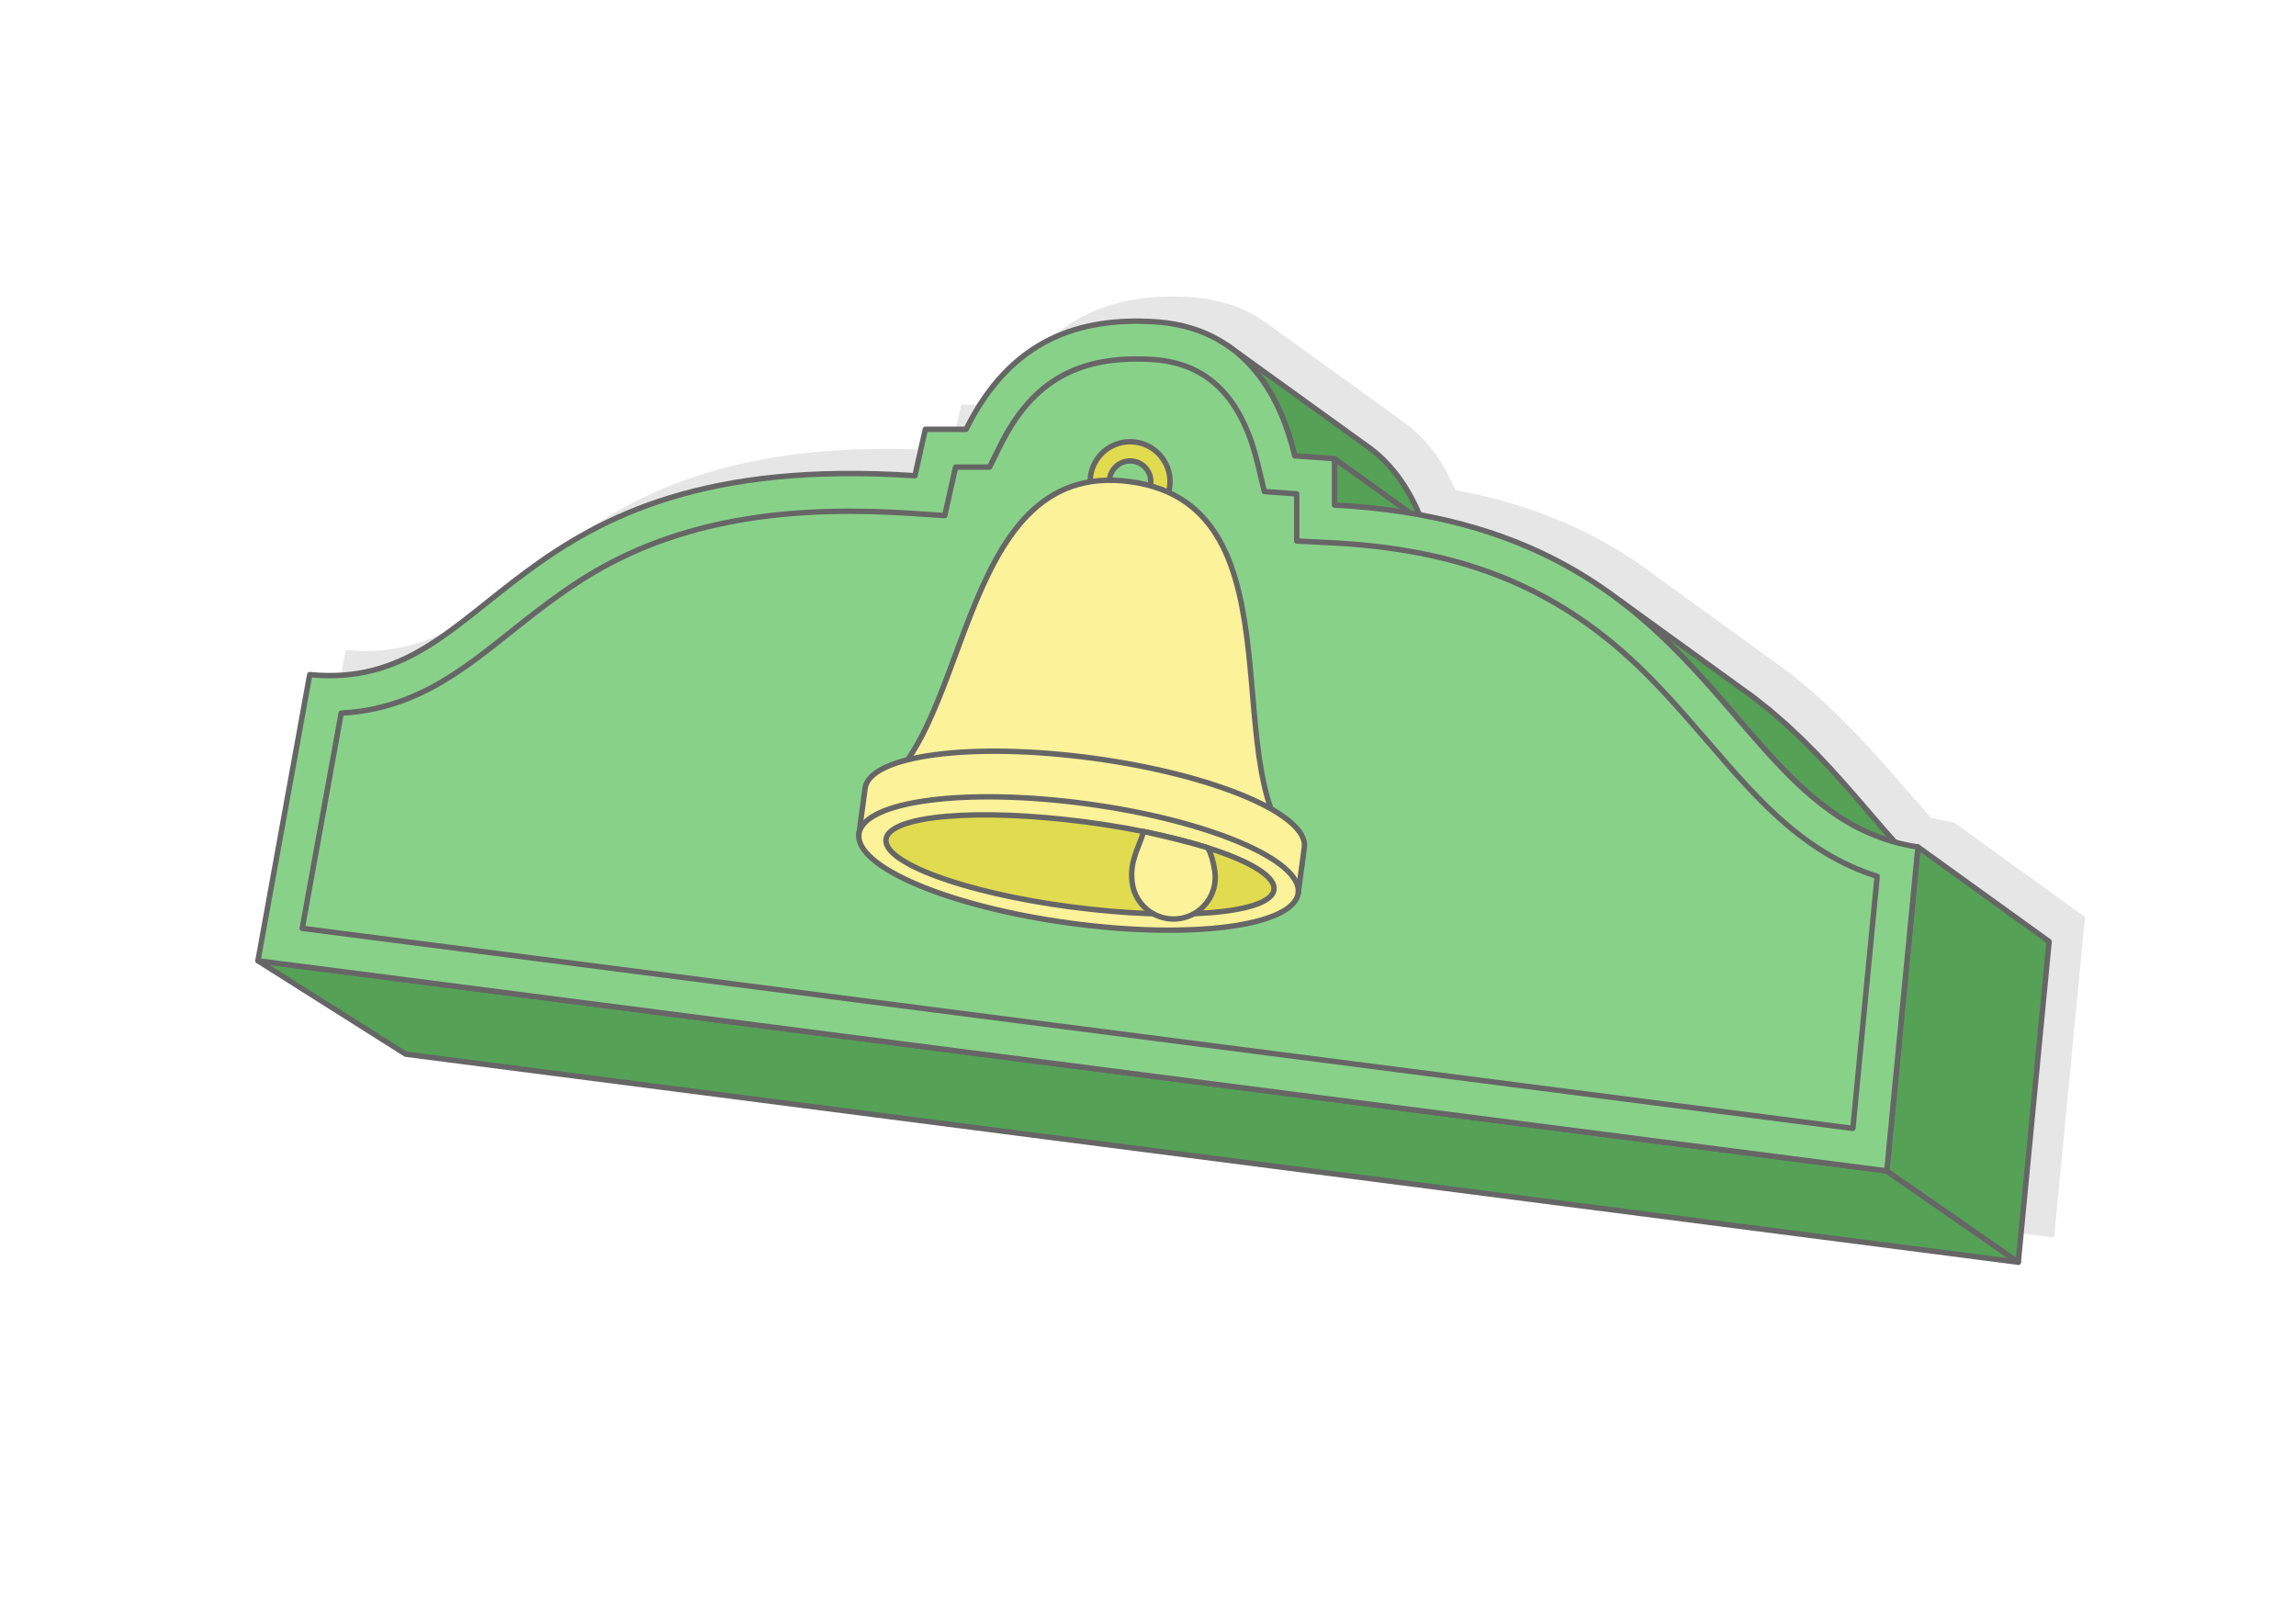 <?xml version="1.0" encoding="UTF-8"?>
<!DOCTYPE svg PUBLIC "-//W3C//DTD SVG 1.1//EN" "http://www.w3.org/Graphics/SVG/1.1/DTD/svg11.dtd">
<!-- Creator: CorelDRAW 2020 (64-Bit) -->
<svg xmlns="http://www.w3.org/2000/svg" xml:space="preserve" width="425px" height="300px" version="1.1" style="shape-rendering:geometricPrecision; text-rendering:geometricPrecision; image-rendering:optimizeQuality; fill-rule:evenodd; clip-rule:evenodd"
viewBox="0 0 301041.9 212500"
 xmlns:xlink="http://www.w3.org/1999/xlink"
 xmlns:xodm="http://www.corel.com/coreldraw/odm/2003">
 <defs>
  <style type="text/css">
   <![CDATA[
    .str0 {stroke:#666666;stroke-width:708.4;stroke-linecap:round;stroke-linejoin:round;stroke-miterlimit:2.613}
    .str1 {stroke:#666666;stroke-width:708.4;stroke-linecap:round;stroke-linejoin:round;stroke-miterlimit:2.613}
    .fil4 {fill:none}
    .fil5 {fill:#E0DB4F}
    .fil2 {fill:#55A156}
    .fil3 {fill:#88D189}
    .fil1 {fill:#E6E6E6}
    .fil6 {fill:#FBF299}
    .fil0 {fill:white}
   ]]>
  </style>
 </defs>
 <g id="Layer_x0020_1">
  <g id="_1738693912016">
   <polygon class="fil0" points="0,0 301041.9,0 301041.9,212500 0,212500 "/>
   <g>
    <path class="fil1" d="M38523.1 122745.6l6791.4 -37519.4c24960.3,2421.8 24463.1,-29741.7 79352,-26078 455.4,-2028.5 910.8,-4056.7 1366.1,-6085.2 1780.1,0 3559.9,0 5340.2,0 5895.9,-11930 15015.9,-14689.6 24712.9,-14100.3 3586.3,217.3 6830.3,1228.8 9606.5,3137.1l18100.6 13053.6c3399.7,2453.3 5374.4,5279.3 7017.1,9111.2 11414.3,2078.5 19701.2,6261.3 26277.4,11255l17586.9 12719.2c7332.2,5841.6 12222.6,11805.5 18311,18757.9l168.6 186.6c970.8,267.4 1975.8,487.5 3027.4,645.7l17195.7 12396.3 -4047.4 42044.4 -211433.9 -27277.1 -19372.5 -12247z"/>
    <g>
     <g>
      <polygon class="fil2 str0" points="212383,78744 229969.8,91463.2 232208.5,93246.7 234319.7,95084.6 236316.9,96964 238214.4,98872.5 240025.8,100797.1 241765.4,102725.5 243446.4,104644.8 245083.5,106542.1 246690.6,108405.1 248280.9,110221 249868.9,111977 251468.3,113660.4 253092.8,115258.4 254756.6,116758.4 256474,118148.1 239154.9,105698.2 237420.4,104294.6 235739.7,102779.3 234098.6,101165.3 232483.2,99465 230879,97691.1 229272.7,95857 227649.5,93975.2 225995.9,92058.6 224297.7,90120.1 222540.7,88172.2 220710.9,86228 218794.3,84300.2 216776.8,82401.8 214644.4,80545.5 "/>
      <polygon class="fil2 str0" points="247388.6,153522.6 264625.2,165494.1 53191.3,138217 33818.8,125970 "/>
      <polygon class="fil2 str0" points="160987.9,45324.1 179088.4,58377.7 179714.6,58829.6 180324,59313.1 180915.6,59828.8 181490.4,60376.8 182047,60957.4 182585.4,61571.3 183105.3,62218.1 183606.2,62898.4 184088,63612.7 184549.9,64360.9 184992.4,65143.5 185414.3,65960.8 185815.6,66812.7 186195.8,67699.9 186554.8,68622.7 186892.1,69581.1 187207.5,70575.4 187500.4,71606.7 187770.8,72673.8 169757.7,59764.8 169484.6,58686.7 169188.8,57645.3 168870.2,56640.8 168529.4,55672.7 168166.9,54740.5 167782.8,53844.5 167377.4,52983.8 166951.2,52158.4 166504.4,51367.8 166037.8,50612.1 165551.1,49890.6 165045.1,49203.4 164519.8,48550.1 163976.1,47930.1 163413.9,47343.5 162833.5,46789.9 162235.7,46269.2 161620.2,45780.6 "/>
      <polygon class="fil2 str0" points="174976.6,60137.2 192937.4,73042.4 192937.4,73437.9 192937.4,73825.8 192937.4,74207 192937.4,74583.1 192937.4,74954.7 192937.4,75323.1 192937.4,75689.4 192937.4,76054.5 192937.4,76419.7 192937.4,76785.9 192937.4,77154.3 192937.4,77525.9 192937.4,77902 192937.4,78283.5 192937.4,78671.2 192937.4,79066.6 174976.6,66222.1 174976.6,65822.7 174976.6,65431 174976.6,65045.7 174976.6,64665.9 174976.6,64290.5 174976.6,63918.4 174976.6,63548.4 174976.6,63179.5 174976.6,62810.9 174976.6,62440.9 174976.6,62068.7 174976.6,61693.4 174976.6,61313.5 174976.6,60928.3 174976.6,60536.6 "/>
      <polygon class="fil2 str0" points="251476.9,111053.4 268672.6,123449.7 264625.2,165494.1 247388.6,153522.6 "/>
     </g>
     <path class="fil3 str0" d="M251476.9 111053.4l-4088.3 42469.2 -213569.8 -27552.6 6791.4 -37519.4c24960.3,2421.8 24463.1,-29741.7 79352,-26078 455.4,-2028.5 910.7,-4056.7 1366.1,-6085.2 1780.1,0 3559.9,0 5340.2,0 5895.9,-11930 15015.9,-14689.6 24712.9,-14100.4 8825.5,536.3 15588,5879.1 18376.3,17577.8l5218.9 372.4c0,2152.4 0,3932.5 0,6084.9 50709.8,2649.6 50627.6,40940 76500.3,44831.3z"/>
     <path class="fil4 str1" d="M246125.7 114896.7c-2434.3,-762.4 -4754.1,-1828.8 -6976.7,-3194.1 -4920.1,-3022.5 -8913,-7219.3 -12691.6,-11529.2 -3822.7,-4360.3 -7457.2,-8823.2 -11659.6,-12840 -11505.4,-10997 -24280.3,-15334.5 -40079.8,-16159.9l-4699.5 -245.5 0 -4705.9c0,-489.4 0,-978.8 0,-1467.9l-4240.7 -302.8 -843 -3537.1c-1805.7,-7576.3 -5653.1,-13280 -13854.1,-13778.3 -9440.4,-573.7 -15648.8,2609.7 -19967.3,11348l-1364.8 2761.5 -3080.1 0c-457.3,0 -914.5,0 -1371.8,0 -165.7,737.8 -331.2,1475.4 -496.9,2213.2l-930.3 4143.7 -4237.4 -282.7c-14455.1,-964.8 -29061.2,238.3 -41777.5,7718 -4106.7,2415.6 -7720.9,5290.9 -11433.1,8249.7 -3590.8,2862.4 -7220.5,5701.8 -11411.4,7646.8 -3352.3,1556 -6742.1,2385.1 -10275.2,2566.3l-5108.3 28219.5 203317.3 26230.1 3181.8 -33053.4z"/>
     <g>
      <g>
       <path class="fil5 str0" d="M148874.5 57962c2865.6,386.8 4875.4,3023.6 4488.5,5889.2 -386.6,2865.6 -3023.3,4875.4 -5889.2,4488.8 -2865.6,-386.9 -4875.4,-3023.6 -4488.5,-5889.2 386.5,-2865.9 3023.3,-4875.4 5889.2,-4488.8zm-337.3 2498.8c1485.8,200.3 2527.7,1567.5 2327.2,3053.1 -200.5,1485.8 -1567.7,2527.8 -3053.3,2327.2 -1485.8,-200.5 -2527.8,-1567.4 -2327.2,-3053.3 200.5,-1485.5 1567.4,-2527.5 3053.3,-2327z"/>
       <path class="fil6 str0" d="M148174.1 63150.9c23571.4,3181 10293.2,39962.8 22686.1,49151.1l-29040.3 -2065.4 -28548.8 -5706.1c14385,-5574.7 11331.7,-44560.4 34903,-41379.6z"/>
       <path class="fil6 str0" d="M143281.6 99406.4c15902.7,2146 28321.2,7391.1 27737.9,11715.2l-807.2 5980.8 -1731.3 -233.4c-4429.9,2461.4 -15317.4,3176.4 -27758.2,1497.6 -12440.8,-1678.9 -22749,-5254.5 -26368.2,-8802l-1731.3 -233.7 807.1 -5980.8c583.6,-4324.2 13948.3,-6090 29851.2,-3943.7z"/>
       <path class="fil6 str0" d="M142474.5 105387.1c15902.6,2146.1 28321.4,7391.2 27737.8,11715.3 -583.6,4324.5 -13948.3,6090 -29851.2,3944 -15902.6,-2146 -28321.5,-7391.1 -27737.8,-11715.5 583.6,-4324.2 13948.3,-6089.8 29851.2,-3943.8z"/>
       <path class="fil5 str0" d="M142357.7 107770.4c14147.8,1853.9 25195.6,5850.9 24676.8,8927.8 -519.4,3076.6 -12409.2,4067.7 -26556.7,2213.5 -14147.7,-1854 -24821.8,-5848.3 -24302.7,-8924.9 519.1,-3076.6 12035.2,-4070.6 26182.6,-2216.4z"/>
      </g>
      <path class="fil6 str0" d="M159274.5 114189.1c7.2,47.7 14.2,95.9 20.3,144.1 384.5,2995.2 -1731.8,5735 -4727.1,6119.4 -2995.2,384.5 -5734.7,-1731.8 -6119.1,-4727.3 -5.9,-47.4 -11,-93.7 -16.4,-140.6 -296.1,-2633.5 741.3,-4130.6 1527.1,-6560.1 2971.1,664.2 5833.5,1343.7 8398,2127.3 447.6,783.6 754.4,1914.4 917.2,3037.2z"/>
     </g>
    </g>
   </g>
  </g>
 </g>
</svg>
